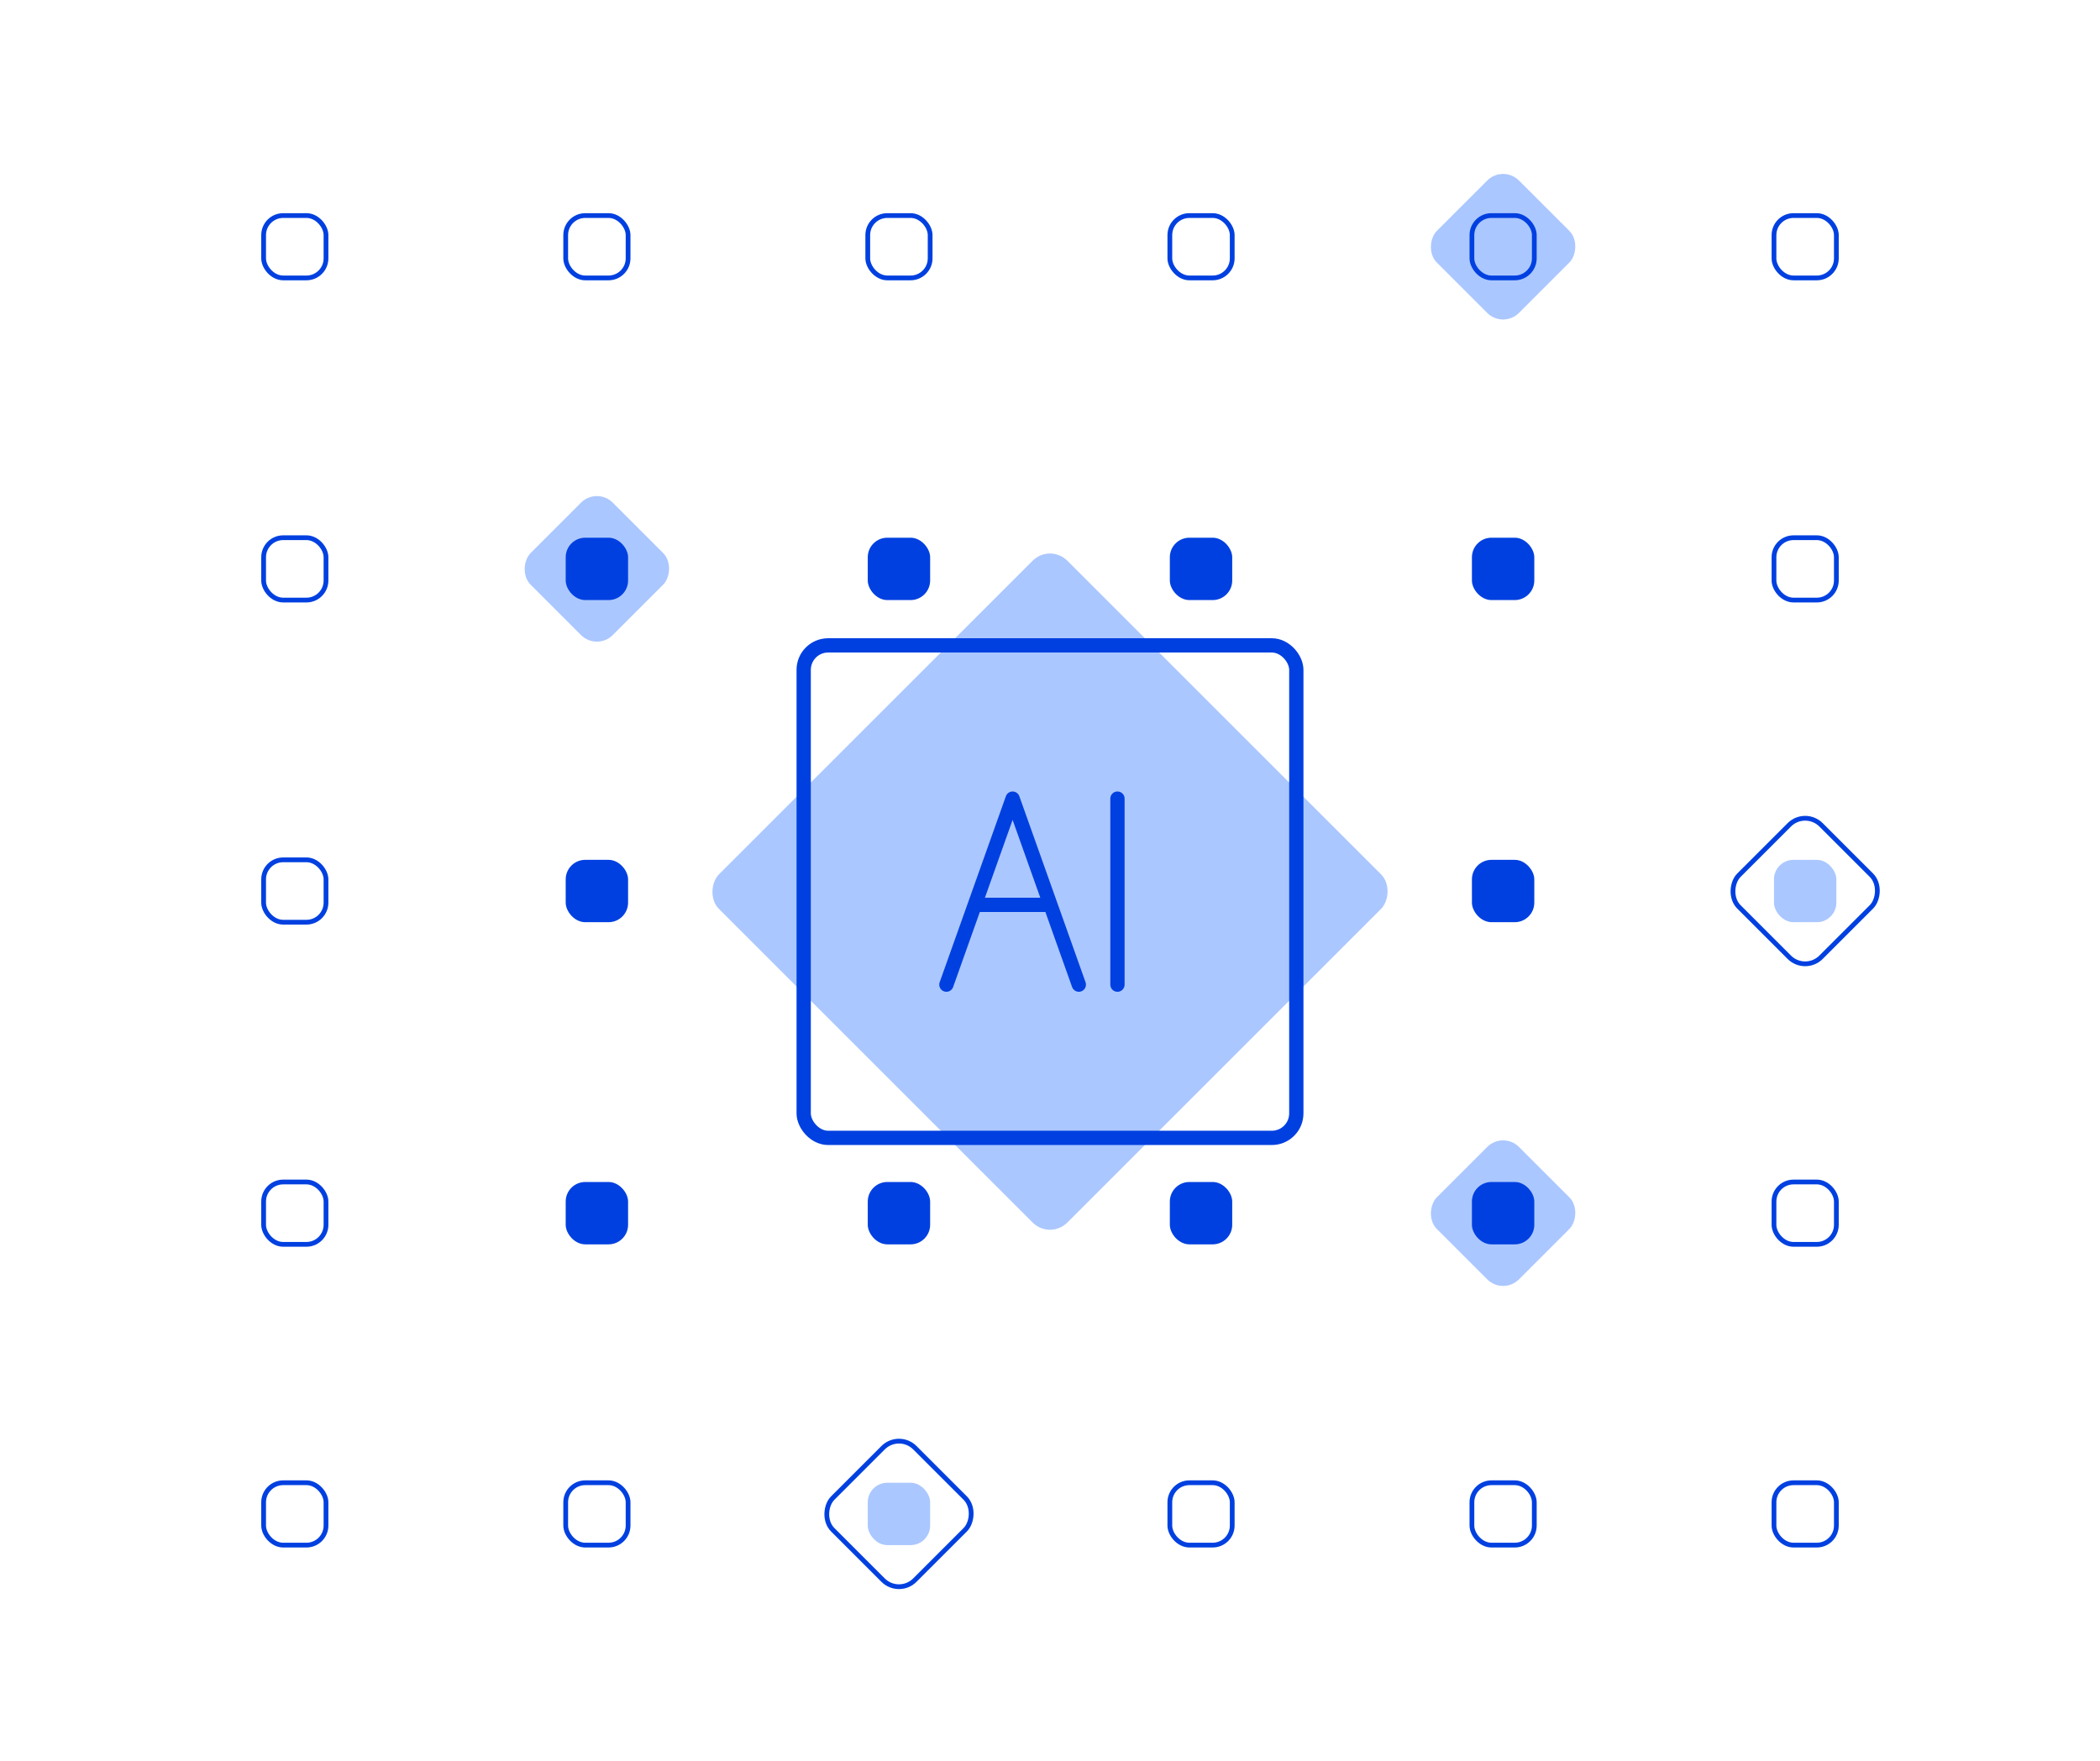 <?xml version="1.0" encoding="UTF-8"?>
<svg id="Layer_1" data-name="Layer 1" xmlns="http://www.w3.org/2000/svg" viewBox="0 0 882.32 739.95">
  <g>
    <rect x="337.67" y="271.23" width="206.98" height="206.98" rx="10.28" ry="10.28" transform="translate(394.18 -202.19) rotate(45)" fill="#abc7ff"/>
    <rect x="337.67" y="271.23" width="206.98" height="206.98" rx="10.28" ry="10.28" fill="none" stroke="#0040e0" stroke-miterlimit="10" stroke-width="6"/>
    <g>
      <polyline points="397.63 413.81 425.45 335.63 453.27 413.81" fill="none" stroke="#0040e0" stroke-linecap="round" stroke-linejoin="round" stroke-width="6"/>
      <line x1="469.5" y1="335.63" x2="469.5" y2="413.81" fill="none" stroke="#0040e0" stroke-linecap="round" stroke-linejoin="round" stroke-width="6"/>
      <line x1="409.56" y1="380.28" x2="441.34" y2="380.28" fill="none" stroke="#0040e0" stroke-miterlimit="10" stroke-width="6"/>
    </g>
  </g>
  <g>
    <rect x="607.14" y="79.3" width="48.78" height="48.78" rx="9.43" ry="9.43" transform="translate(258.29 -416.19) rotate(45)" fill="#abc7ff"/>
    <rect x="734.06" y="350.08" width="48.78" height="48.78" rx="9.43" ry="9.43" transform="translate(486.93 -426.62) rotate(45)" fill="none" stroke="#0040e0" stroke-miterlimit="10" stroke-width="2"/>
    <rect x="607.14" y="485.46" width="48.78" height="48.78" rx="9.43" ry="9.43" transform="translate(545.49 -297.23) rotate(45)" fill="#abc7ff"/>
    <rect x="353.31" y="611.86" width="48.78" height="48.78" rx="9.43" ry="9.43" transform="translate(560.53 -80.72) rotate(45)" fill="none" stroke="#0040e0" stroke-miterlimit="10" stroke-width="2"/>
    <rect x="226.39" y="214.69" width="48.78" height="48.78" rx="9.43" ry="9.43" transform="translate(242.51 -107.31) rotate(45)" fill="#abc7ff"/>
  </g>
  <rect x="110.76" y="496.75" width="26.21" height="26.21" rx="8.22" ry="8.22" fill="none" stroke="#0040e0" stroke-miterlimit="10" stroke-width="2"/>
  <rect x="237.68" y="496.75" width="26.21" height="26.21" rx="8.22" ry="8.22" fill="#0040e0"/>
  <rect x="364.59" y="496.75" width="26.21" height="26.21" rx="8.22" ry="8.22" fill="#0040e0"/>
  <rect x="491.51" y="496.75" width="26.21" height="26.21" rx="8.22" ry="8.22" fill="#0040e0"/>
  <rect x="618.43" y="496.75" width="26.21" height="26.21" rx="8.22" ry="8.22" fill="#0040e0"/>
  <rect x="745.34" y="496.75" width="26.21" height="26.21" rx="8.22" ry="8.22" fill="none" stroke="#0040e0" stroke-miterlimit="10" stroke-width="2"/>
  <rect x="110.76" y="623.15" width="26.21" height="26.21" rx="8.22" ry="8.22" fill="none" stroke="#0040e0" stroke-miterlimit="10" stroke-width="2"/>
  <rect x="237.68" y="623.15" width="26.21" height="26.21" rx="8.22" ry="8.22" fill="none" stroke="#0040e0" stroke-miterlimit="10" stroke-width="2"/>
  <rect x="364.59" y="623.15" width="26.21" height="26.21" rx="8.22" ry="8.22" fill="#abc7ff"/>
  <rect x="491.51" y="623.15" width="26.21" height="26.21" rx="8.22" ry="8.22" fill="none" stroke="#0040e0" stroke-miterlimit="10" stroke-width="2"/>
  <rect x="618.43" y="623.15" width="26.21" height="26.21" rx="8.22" ry="8.22" fill="none" stroke="#0040e0" stroke-miterlimit="10" stroke-width="2"/>
  <rect x="745.34" y="623.15" width="26.21" height="26.21" rx="8.22" ry="8.22" fill="none" stroke="#0040e0" stroke-miterlimit="10" stroke-width="2"/>
  <rect x="110.76" y="90.59" width="26.21" height="26.21" rx="8.22" ry="8.22" fill="none" stroke="#0040e0" stroke-miterlimit="10" stroke-width="2"/>
  <rect x="237.68" y="90.59" width="26.21" height="26.21" rx="8.22" ry="8.22" fill="none" stroke="#0040e0" stroke-miterlimit="10" stroke-width="2"/>
  <rect x="364.59" y="90.59" width="26.21" height="26.21" rx="8.22" ry="8.22" fill="none" stroke="#0040e0" stroke-miterlimit="10" stroke-width="2"/>
  <rect x="491.51" y="90.59" width="26.21" height="26.21" rx="8.22" ry="8.22" fill="none" stroke="#0040e0" stroke-miterlimit="10" stroke-width="2"/>
  <rect x="618.43" y="90.59" width="26.21" height="26.21" rx="8.22" ry="8.22" fill="none" stroke="#0040e0" stroke-miterlimit="10" stroke-width="2"/>
  <rect x="745.34" y="90.59" width="26.21" height="26.21" rx="8.22" ry="8.22" fill="none" stroke="#0040e0" stroke-miterlimit="10" stroke-width="2"/>
  <rect x="110.76" y="225.98" width="26.21" height="26.21" rx="8.22" ry="8.22" fill="none" stroke="#0040e0" stroke-miterlimit="10" stroke-width="2"/>
  <rect x="237.68" y="225.98" width="26.21" height="26.21" rx="8.22" ry="8.22" fill="#0040e0"/>
  <rect x="364.59" y="225.98" width="26.21" height="26.21" rx="8.22" ry="8.22" fill="#0040e0"/>
  <rect x="491.51" y="225.98" width="26.21" height="26.21" rx="8.22" ry="8.22" fill="#0040e0"/>
  <rect x="618.43" y="225.98" width="26.21" height="26.21" rx="8.22" ry="8.22" fill="#0040e0"/>
  <rect x="745.34" y="225.98" width="26.21" height="26.21" rx="8.22" ry="8.22" fill="none" stroke="#0040e0" stroke-miterlimit="10" stroke-width="2"/>
  <rect x="110.76" y="361.36" width="26.21" height="26.21" rx="8.22" ry="8.22" fill="none" stroke="#0040e0" stroke-miterlimit="10" stroke-width="2"/>
  <rect x="237.68" y="361.36" width="26.21" height="26.21" rx="8.22" ry="8.22" fill="#0040e0"/>
  <rect x="618.43" y="361.36" width="26.21" height="26.21" rx="8.22" ry="8.22" fill="#0040e0"/>
  <rect x="745.34" y="361.36" width="26.21" height="26.21" rx="8.22" ry="8.22" fill="#abc7ff"/>
</svg>